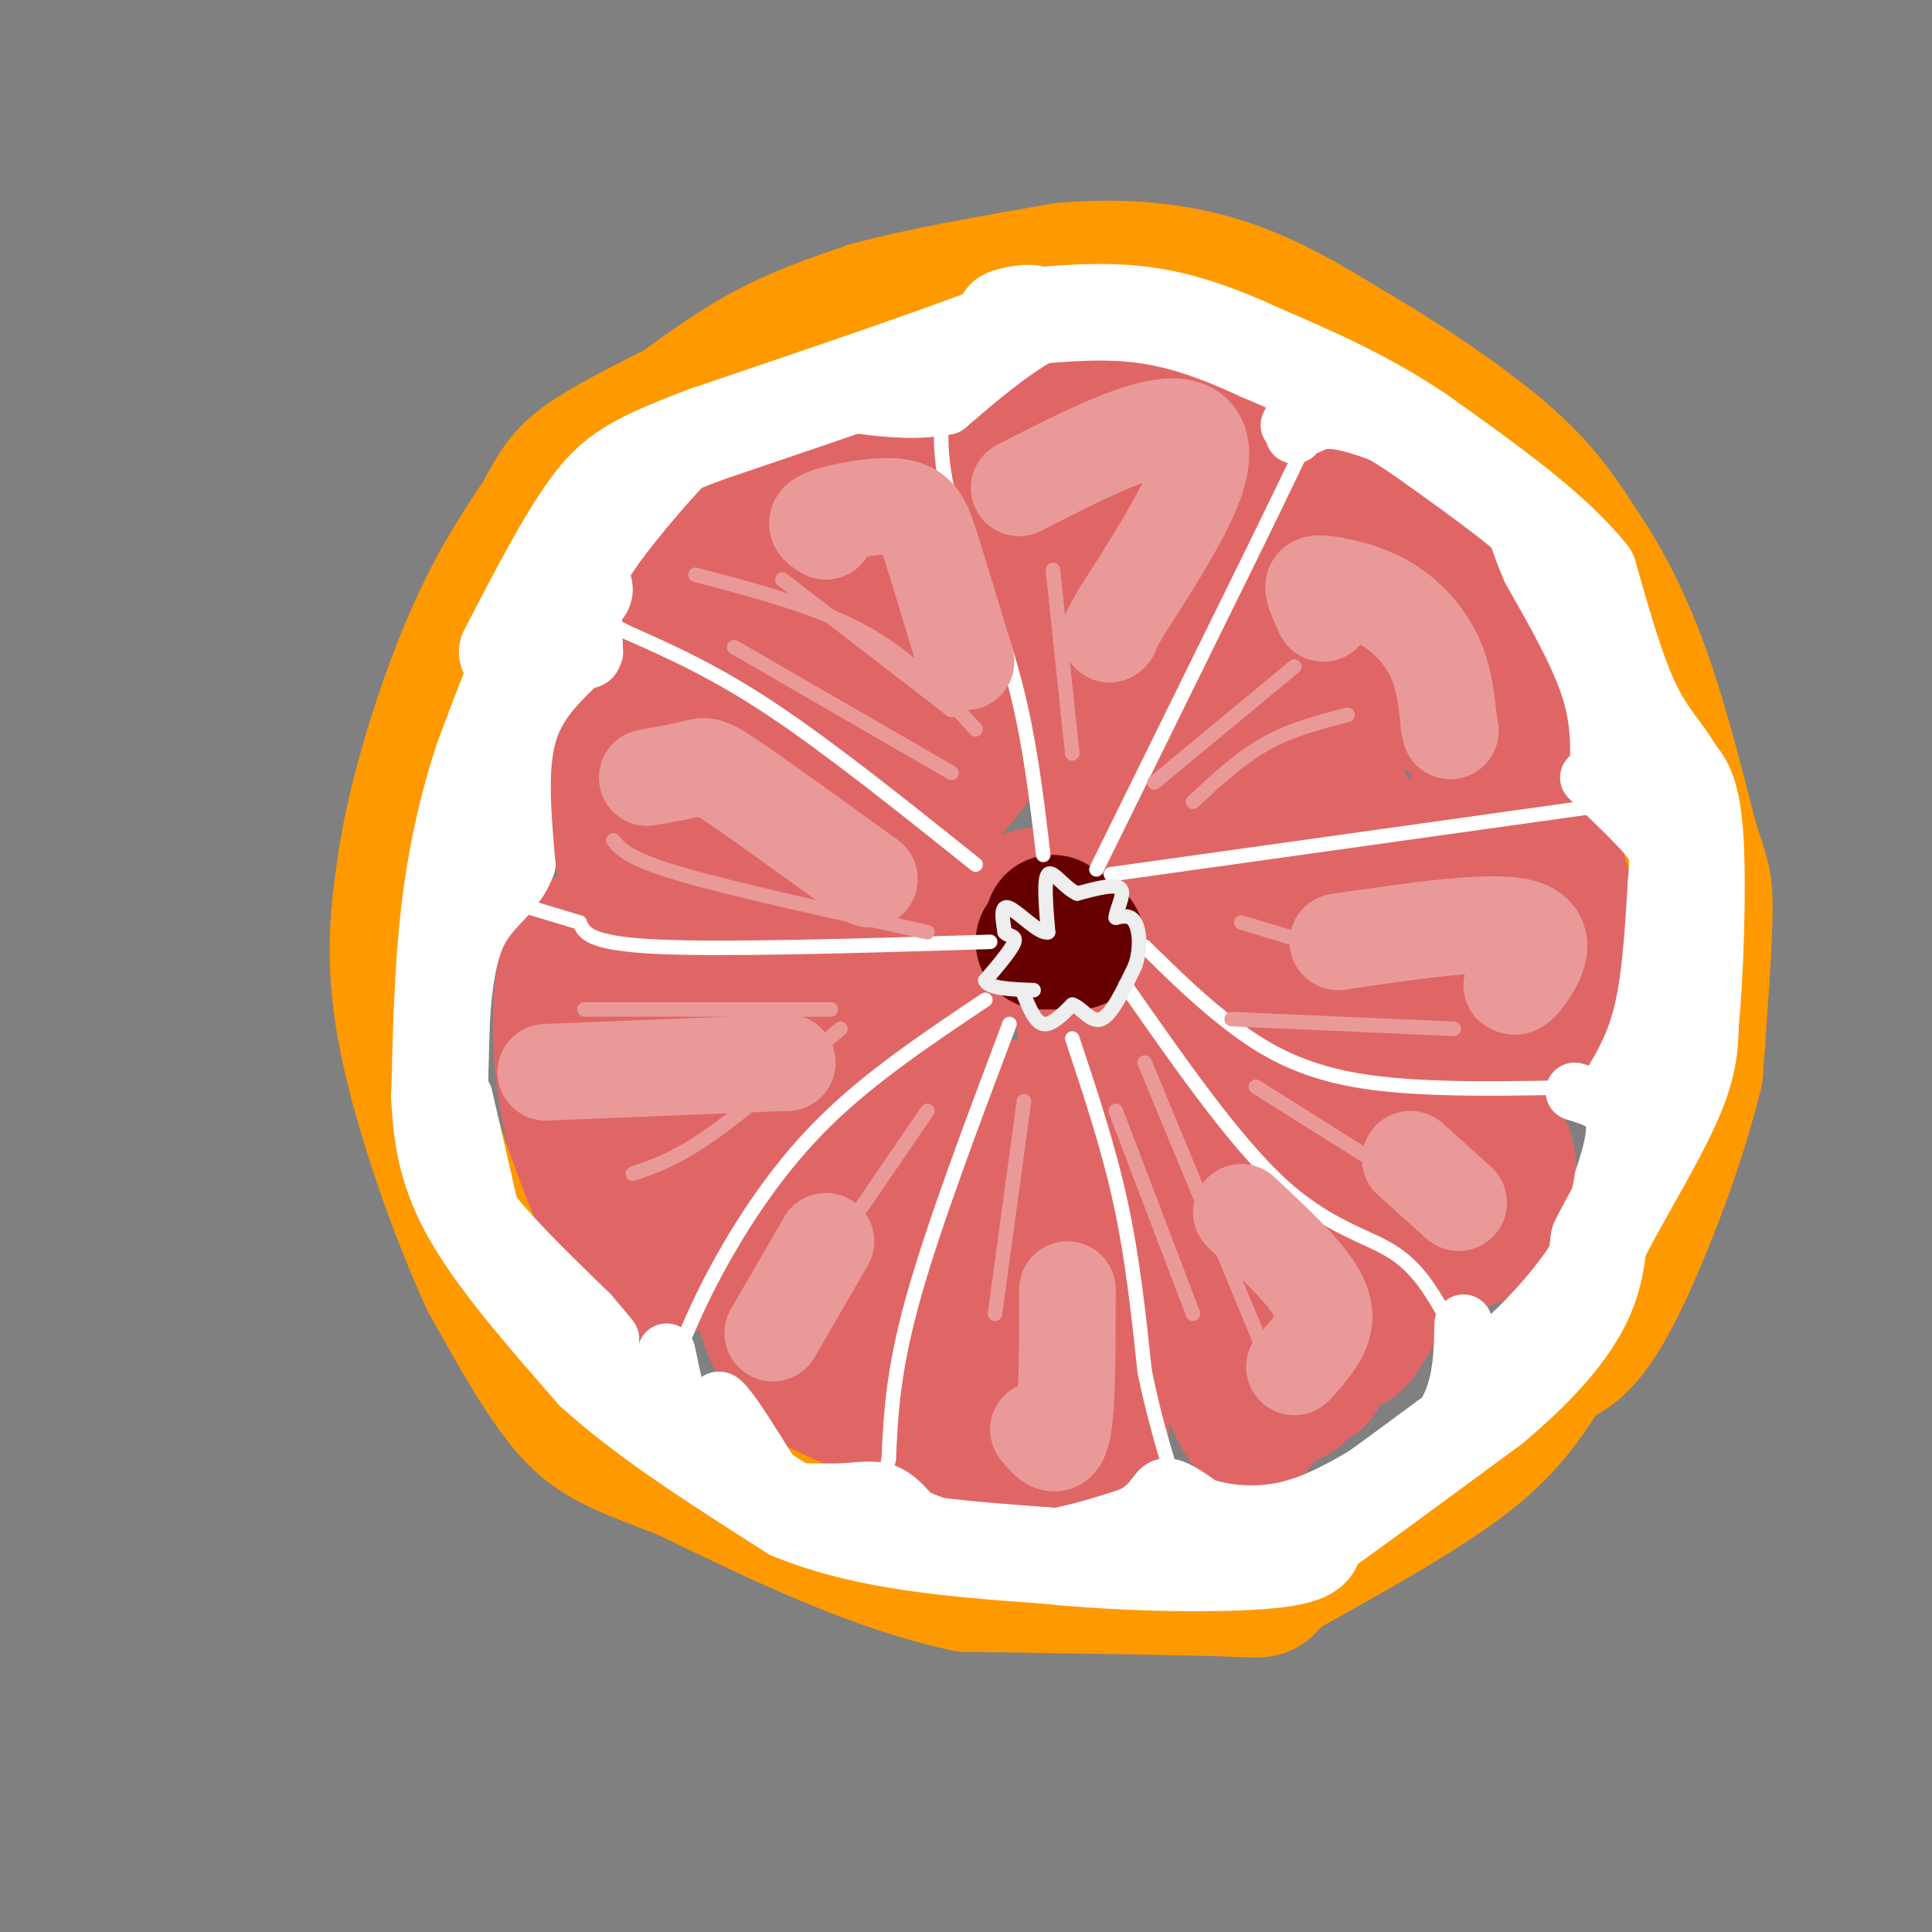 <svg viewBox='0 0 400 400' version='1.1' xmlns='http://www.w3.org/2000/svg' xmlns:xlink='http://www.w3.org/1999/xlink'><rect x="0" y="0" width="400" height="400" fill="#808080" stroke="none"/><g fill='none' stroke='#e06666' stroke-width='28' stroke-linecap='round' stroke-linejoin='round'><path d='M220,230c0.667,5.500 1.333,11.000 0,18c-1.333,7.000 -4.667,15.500 -8,24'/><path d='M212,272c-1.911,8.933 -2.689,19.267 -2,24c0.689,4.733 2.844,3.867 5,3'/><path d='M215,299c1.821,-4.571 3.875,-17.500 3,-20c-0.875,-2.500 -4.679,5.429 -9,10c-4.321,4.571 -9.161,5.786 -14,7'/><path d='M195,296c-3.881,1.952 -6.583,3.333 0,5c6.583,1.667 22.452,3.619 29,1c6.548,-2.619 3.774,-9.810 1,-17'/><path d='M225,285c-0.667,-8.167 -2.833,-20.083 -5,-32'/><path d='M233,223c0.000,0.000 22.000,66.000 22,66'/><path d='M255,289c4.648,11.021 5.269,5.575 7,3c1.731,-2.575 4.572,-2.278 6,-3c1.428,-0.722 1.445,-2.461 3,-3c1.555,-0.539 4.649,0.124 -1,-11c-5.649,-11.124 -20.043,-34.035 -23,-38c-2.957,-3.965 5.521,11.018 14,26'/><path d='M261,263c5.003,7.073 10.512,11.754 14,14c3.488,2.246 4.956,2.056 7,-1c2.044,-3.056 4.666,-8.976 10,-13c5.334,-4.024 13.381,-6.150 17,-8c3.619,-1.850 2.809,-3.425 2,-5'/><path d='M311,250c1.000,-3.357 2.500,-9.250 0,-13c-2.500,-3.750 -9.000,-5.357 -8,-9c1.000,-3.643 9.500,-9.321 18,-15'/><path d='M321,213c5.356,-4.413 9.745,-7.946 13,-12c3.255,-4.054 5.376,-8.630 6,-13c0.624,-4.370 -0.250,-8.534 -2,-12c-1.750,-3.466 -4.375,-6.233 -7,-9'/><path d='M331,167c-0.571,-2.179 1.500,-3.125 -2,-6c-3.500,-2.875 -12.571,-7.679 -16,-11c-3.429,-3.321 -1.214,-5.161 1,-7'/><path d='M314,143c0.956,-5.356 2.844,-15.244 -2,-22c-4.844,-6.756 -16.422,-10.378 -28,-14'/><path d='M284,107c-6.869,-3.083 -10.042,-3.792 -13,-2c-2.958,1.792 -5.702,6.083 -8,6c-2.298,-0.083 -4.149,-4.542 -6,-9'/><path d='M257,102c-1.467,-6.956 -2.133,-19.844 -6,-25c-3.867,-5.156 -10.933,-2.578 -18,0'/><path d='M233,77c-5.956,-0.267 -11.844,-0.933 -16,3c-4.156,3.933 -6.578,12.467 -9,21'/><path d='M208,101c-6.911,0.422 -19.689,-9.022 -29,-11c-9.311,-1.978 -15.156,3.511 -21,9'/><path d='M158,99c-7.190,4.786 -14.667,12.250 -18,16c-3.333,3.750 -2.524,3.786 0,6c2.524,2.214 6.762,6.607 11,11'/><path d='M151,132c-2.893,3.869 -15.625,8.042 -22,12c-6.375,3.958 -6.393,7.702 -6,12c0.393,4.298 1.196,9.149 2,14'/><path d='M125,170c3.511,5.867 11.289,13.533 11,18c-0.289,4.467 -8.644,5.733 -17,7'/><path d='M119,195c-3.444,6.467 -3.556,19.133 -2,30c1.556,10.867 4.778,19.933 8,29'/><path d='M125,254c2.702,7.036 5.458,10.125 12,9c6.542,-1.125 16.869,-6.464 21,-6c4.131,0.464 2.065,6.732 0,13'/><path d='M158,270c0.823,4.353 2.881,8.735 6,13c3.119,4.265 7.300,8.411 13,7c5.700,-1.411 12.919,-8.380 17,-12c4.081,-3.620 5.023,-3.891 6,-9c0.977,-5.109 1.988,-15.054 3,-25'/><path d='M203,244c2.005,-9.166 5.517,-19.581 0,-14c-5.517,5.581 -20.062,27.156 -27,35c-6.938,7.844 -6.268,1.955 -7,-2c-0.732,-3.955 -2.866,-5.978 -5,-8'/><path d='M164,255c-2.120,-6.603 -4.919,-19.112 -9,-23c-4.081,-3.888 -9.444,0.844 -15,-1c-5.556,-1.844 -11.303,-10.266 -14,-16c-2.697,-5.734 -2.342,-8.781 1,-11c3.342,-2.219 9.671,-3.609 16,-5'/><path d='M143,199c5.828,0.292 12.397,3.522 20,5c7.603,1.478 16.239,1.206 22,0c5.761,-1.206 8.646,-3.344 1,3c-7.646,6.344 -25.823,21.172 -44,36'/><path d='M142,243c-7.447,6.915 -4.063,6.202 -4,4c0.063,-2.202 -3.195,-5.893 -1,-13c2.195,-7.107 9.842,-17.631 15,-23c5.158,-5.369 7.826,-5.583 12,-5c4.174,0.583 9.853,1.963 13,4c3.147,2.037 3.761,4.732 4,10c0.239,5.268 0.103,13.111 -1,16c-1.103,2.889 -3.172,0.826 -1,-4c2.172,-4.826 8.586,-12.413 15,-20'/><path d='M194,212c7.179,-12.211 17.626,-32.738 24,-25c6.374,7.738 8.675,43.742 8,56c-0.675,12.258 -4.325,0.770 -1,-16c3.325,-16.770 13.626,-38.823 21,-34c7.374,4.823 11.821,36.521 16,39c4.179,2.479 8.089,-24.260 12,-51'/><path d='M274,181c2.578,-14.475 3.023,-25.164 5,-9c1.977,16.164 5.486,59.180 7,68c1.514,8.820 1.032,-16.554 2,-28c0.968,-11.446 3.387,-8.962 5,-7c1.613,1.962 2.422,3.402 3,7c0.578,3.598 0.925,9.353 0,14c-0.925,4.647 -3.121,8.185 -7,11c-3.879,2.815 -9.439,4.908 -15,7'/><path d='M274,244c6.167,-11.080 29.086,-42.279 39,-58c9.914,-15.721 6.823,-15.963 4,-19c-2.823,-3.037 -5.378,-8.868 -14,-16c-8.622,-7.132 -23.311,-15.566 -38,-24'/><path d='M265,127c-14.014,-4.410 -30.050,-3.434 -39,-1c-8.950,2.434 -10.813,6.326 -16,10c-5.187,3.674 -13.699,7.131 -2,8c11.699,0.869 43.610,-0.850 57,-1c13.390,-0.150 8.259,1.267 7,9c-1.259,7.733 1.355,21.781 4,28c2.645,6.219 5.323,4.610 8,3'/><path d='M284,183c7.262,-3.700 21.415,-14.450 28,-20c6.585,-5.550 5.600,-5.900 1,-8c-4.600,-2.100 -12.815,-5.950 -19,-13c-6.185,-7.050 -10.338,-17.300 -21,-23c-10.662,-5.700 -27.831,-6.850 -45,-8'/><path d='M228,111c-9.030,-2.603 -9.106,-5.110 -12,-6c-2.894,-0.890 -8.605,-0.165 -12,0c-3.395,0.165 -4.473,-0.232 -12,4c-7.527,4.232 -21.502,13.093 -30,22c-8.498,8.907 -11.519,17.860 -13,25c-1.481,7.140 -1.423,12.469 0,17c1.423,4.531 4.212,8.266 7,12'/><path d='M156,185c1.603,-8.470 2.109,-35.643 4,-50c1.891,-14.357 5.167,-15.896 11,-20c5.833,-4.104 14.223,-10.771 27,-15c12.777,-4.229 29.940,-6.020 39,-7c9.060,-0.980 10.016,-1.148 -2,8c-12.016,9.148 -37.005,27.614 -51,40c-13.995,12.386 -16.998,18.693 -20,25'/><path d='M164,166c9.592,-10.255 43.572,-48.392 56,-58c12.428,-9.608 3.303,9.313 -2,20c-5.303,10.687 -6.784,13.139 -8,16c-1.216,2.861 -2.166,6.131 -11,17c-8.834,10.869 -25.554,29.336 -29,30c-3.446,0.664 6.380,-16.475 19,-30c12.620,-13.525 28.034,-23.436 35,-22c6.966,1.436 5.483,14.218 4,27'/><path d='M228,166c1.030,5.914 1.605,7.198 0,13c-1.605,5.802 -5.391,16.123 -6,17c-0.609,0.877 1.958,-7.690 6,-17c4.042,-9.310 9.558,-19.361 13,-10c3.442,9.361 4.811,38.136 6,35c1.189,-3.136 2.197,-38.182 3,-45c0.803,-6.818 1.402,14.591 2,36'/><path d='M252,195c1.067,-3.822 2.733,-31.378 5,-38c2.267,-6.622 5.133,7.689 8,22'/></g>
<g fill='none' stroke='#ff9900' stroke-width='28' stroke-linecap='round' stroke-linejoin='round'><path d='M136,88c7.333,-5.500 14.667,-11.000 22,-15c7.333,-4.000 14.667,-6.500 22,-9'/><path d='M180,64c10.333,-2.833 25.167,-5.417 40,-8'/><path d='M220,56c12.400,-1.156 23.400,-0.044 33,3c9.600,3.044 17.800,8.022 26,13'/><path d='M279,72c10.444,6.067 23.556,14.733 32,22c8.444,7.267 12.222,13.133 16,19'/><path d='M327,113c4.933,7.178 9.267,15.622 13,26c3.733,10.378 6.867,22.689 10,35'/><path d='M350,174c2.311,7.311 3.089,8.089 3,15c-0.089,6.911 -1.044,19.956 -2,33'/><path d='M351,222c-3.511,14.733 -11.289,35.067 -17,46c-5.711,10.933 -9.356,12.467 -13,14'/><path d='M321,282c-3.844,5.333 -6.956,11.667 -16,19c-9.044,7.333 -24.022,15.667 -39,24'/><path d='M266,325c-6.067,4.667 -1.733,4.333 -11,4c-9.267,-0.333 -32.133,-0.667 -55,-1'/><path d='M200,328c-18.833,-4.000 -38.417,-13.500 -58,-23'/><path d='M142,305c-13.600,-5.267 -18.600,-6.933 -24,-13c-5.400,-6.067 -11.200,-16.533 -17,-27'/><path d='M101,265c-6.422,-13.933 -13.978,-35.267 -17,-51c-3.022,-15.733 -1.511,-25.867 0,-36'/><path d='M84,178c2.222,-14.178 7.778,-31.622 13,-44c5.222,-12.378 10.111,-19.689 15,-27'/><path d='M112,107c3.489,-6.422 4.711,-8.978 11,-13c6.289,-4.022 17.644,-9.511 29,-15'/></g>
<g fill='none' stroke='#660000' stroke-width='28' stroke-linecap='round' stroke-linejoin='round'><path d='M216,195c0.000,0.000 7.000,0.000 7,0'/><path d='M223,195c0.333,-0.667 -2.333,-2.333 -5,-4'/></g>
<g fill='none' stroke='#ffffff' stroke-width='3' stroke-linecap='round' stroke-linejoin='round'><path d='M222,215c3.750,11.250 7.500,22.500 10,34c2.500,11.500 3.750,23.250 5,35'/><path d='M237,284c2.167,10.667 5.083,19.833 8,29'/><path d='M233,204c11.200,16.044 22.400,32.089 32,41c9.600,8.911 17.600,10.689 23,14c5.400,3.311 8.200,8.156 11,13'/><path d='M299,272c2.500,2.833 3.250,3.417 4,4'/><path d='M237,196c6.089,5.978 12.178,11.956 19,17c6.822,5.044 14.378,9.156 27,11c12.622,1.844 30.311,1.422 48,1'/><path d='M331,225c10.833,0.667 13.917,1.833 17,3'/><path d='M230,181c0.000,0.000 100.000,-14.000 100,-14'/><path d='M330,167c16.833,-2.333 8.917,-1.167 1,0'/><path d='M227,180c0.000,0.000 32.000,-65.000 32,-65'/><path d='M259,115c7.667,-15.667 10.833,-22.333 14,-29'/><path d='M216,177c-1.417,-12.000 -2.833,-24.000 -6,-36c-3.167,-12.000 -8.083,-24.000 -13,-36'/><path d='M197,105c-2.500,-9.333 -2.250,-14.667 -2,-20'/><path d='M202,179c-15.000,-12.000 -30.000,-24.000 -42,-32c-12.000,-8.000 -21.000,-12.000 -30,-16'/><path d='M130,131c-5.500,-2.833 -4.250,-1.917 -3,-1'/><path d='M205,195c-27.417,0.833 -54.833,1.667 -69,1c-14.167,-0.667 -15.083,-2.833 -16,-5'/><path d='M120,191c-6.000,-1.833 -13.000,-3.917 -20,-6'/><path d='M204,207c-11.822,7.911 -23.644,15.822 -33,25c-9.356,9.178 -16.244,19.622 -21,28c-4.756,8.378 -7.378,14.689 -10,21'/><path d='M140,281c-2.000,4.000 -2.000,3.500 -2,3'/><path d='M209,212c-7.917,21.000 -15.833,42.000 -20,57c-4.167,15.000 -4.583,24.000 -5,33'/><path d='M184,302c-1.167,6.333 -1.583,5.667 -2,5'/></g>
<g fill='none' stroke='#ffffff' stroke-width='12' stroke-linecap='round' stroke-linejoin='round'><path d='M138,280c1.167,5.667 2.333,11.333 4,14c1.667,2.667 3.833,2.333 6,2'/><path d='M148,296c1.571,1.429 2.500,4.000 2,2c-0.500,-2.000 -2.429,-8.571 -1,-8c1.429,0.571 6.214,8.286 11,16'/><path d='M160,306c1.356,3.156 -0.756,3.044 1,3c1.756,-0.044 7.378,-0.022 13,0'/><path d='M174,309c3.756,-0.222 6.644,-0.778 9,0c2.356,0.778 4.178,2.889 6,5'/><path d='M189,314c4.533,2.111 12.867,4.889 21,5c8.133,0.111 16.067,-2.444 24,-5'/><path d='M234,314c4.933,-2.289 5.267,-5.511 7,-6c1.733,-0.489 4.867,1.756 8,4'/><path d='M249,312c4.444,1.333 11.556,2.667 20,0c8.444,-2.667 18.222,-9.333 28,-16'/><path d='M297,296c5.667,-6.333 5.833,-14.167 6,-22'/><path d='M307,278c0.156,1.511 0.311,3.022 4,0c3.689,-3.022 10.911,-10.578 15,-17c4.089,-6.422 5.044,-11.711 6,-17'/><path d='M332,244c1.733,-5.311 3.067,-10.089 2,-13c-1.067,-2.911 -4.533,-3.956 -8,-5'/><path d='M332,227c3.083,-4.833 6.167,-9.667 8,-17c1.833,-7.333 2.417,-17.167 3,-27'/><path d='M343,183c0.556,-5.889 0.444,-7.111 -2,-10c-2.444,-2.889 -7.222,-7.444 -12,-12'/><path d='M331,160c0.167,-5.500 0.333,-11.000 -2,-18c-2.333,-7.000 -7.167,-15.500 -12,-24'/><path d='M317,118c-2.552,-5.818 -2.931,-8.364 -4,-11c-1.069,-2.636 -2.826,-5.364 -9,-9c-6.174,-3.636 -16.764,-8.182 -23,-10c-6.236,-1.818 -8.118,-0.909 -10,0'/><path d='M271,88c-2.333,0.000 -3.167,0.000 -4,0'/><path d='M268,90c0.022,-3.222 0.044,-6.444 0,-9c-0.044,-2.556 -0.156,-4.444 -7,-7c-6.844,-2.556 -20.422,-5.778 -34,-9'/><path d='M227,65c-10.833,1.667 -20.917,10.333 -31,19'/><path d='M196,84c-11.267,2.200 -23.933,-1.800 -32,-2c-8.067,-0.200 -11.533,3.400 -15,7'/><path d='M149,89c-6.488,5.488 -15.208,15.708 -20,22c-4.792,6.292 -5.655,8.655 -6,12c-0.345,3.345 -0.173,7.673 0,12'/><path d='M123,135c-0.500,2.167 -1.750,1.583 -3,1'/><path d='M119,138c-4.167,4.083 -8.333,8.167 -10,15c-1.667,6.833 -0.833,16.417 0,26'/><path d='M109,179c-2.044,6.089 -7.156,8.311 -10,14c-2.844,5.689 -3.422,14.844 -4,24'/><path d='M95,217c-1.822,7.689 -4.378,14.911 0,24c4.378,9.089 15.689,20.044 27,31'/><path d='M122,272c5.167,6.000 4.583,5.500 4,5'/><path d='M102,253c0.000,0.000 -6.000,-26.000 -6,-26'/></g>
<g fill='none' stroke='#ffffff' stroke-width='20' stroke-linecap='round' stroke-linejoin='round'><path d='M121,122c-3.250,1.583 -6.500,3.167 -10,9c-3.500,5.833 -7.250,15.917 -11,26'/><path d='M100,157c-3.178,9.467 -5.622,20.133 -7,32c-1.378,11.867 -1.689,24.933 -2,38'/><path d='M91,227c0.400,10.578 2.400,18.022 8,27c5.600,8.978 14.800,19.489 24,30'/><path d='M123,284c10.833,9.833 25.917,19.417 41,29'/><path d='M164,313c15.500,6.333 33.750,7.667 52,9'/><path d='M216,322c18.133,1.844 37.467,1.956 47,1c9.533,-0.956 9.267,-2.978 9,-5'/><path d='M272,318c7.667,-5.333 22.333,-16.167 37,-27'/><path d='M309,291c9.578,-8.022 15.022,-14.578 18,-20c2.978,-5.422 3.489,-9.711 4,-14'/><path d='M331,257c3.778,-7.644 11.222,-19.756 15,-28c3.778,-8.244 3.889,-12.622 4,-17'/><path d='M350,212c1.022,-10.467 1.578,-28.133 1,-38c-0.578,-9.867 -2.289,-11.933 -4,-14'/><path d='M347,160c-2.222,-4.089 -5.778,-7.311 -9,-14c-3.222,-6.689 -6.111,-16.844 -9,-27'/><path d='M329,119c-7.333,-9.333 -21.167,-19.167 -35,-29'/><path d='M294,90c-11.333,-7.667 -22.167,-12.333 -33,-17'/><path d='M261,73c-9.711,-4.467 -17.489,-7.133 -26,-8c-8.511,-0.867 -17.756,0.067 -27,1'/><path d='M208,66c-0.644,-0.644 11.244,-2.756 3,1c-8.244,3.756 -36.622,13.378 -65,23'/><path d='M146,90c-14.689,5.578 -18.911,8.022 -24,15c-5.089,6.978 -11.044,18.489 -17,30'/></g>
<g fill='none' stroke='#ea9999' stroke-width='20' stroke-linecap='round' stroke-linejoin='round'><path d='M221,267c0.000,12.083 0.000,24.167 -1,29c-1.000,4.833 -3.000,2.417 -5,0'/><path d='M257,251c4.911,4.578 9.822,9.156 13,13c3.178,3.844 4.622,6.956 4,10c-0.622,3.044 -3.311,6.022 -6,9'/><path d='M292,240c0.000,0.000 10.000,9.000 10,9'/><path d='M277,195c15.867,-2.333 31.733,-4.667 38,-3c6.267,1.667 2.933,7.333 1,10c-1.933,2.667 -2.467,2.333 -3,2'/><path d='M274,127c-0.896,-1.944 -1.793,-3.888 -2,-5c-0.207,-1.112 0.274,-1.391 3,-1c2.726,0.391 7.695,1.451 12,4c4.305,2.549 7.944,6.585 10,11c2.056,4.415 2.528,9.207 3,14'/><path d='M300,150c0.500,2.333 0.250,1.167 0,0'/><path d='M211,101c7.411,-3.798 14.821,-7.595 21,-10c6.179,-2.405 11.125,-3.417 14,-2c2.875,1.417 3.679,5.262 1,12c-2.679,6.738 -8.839,16.369 -15,26'/><path d='M232,127c-2.833,5.000 -2.417,4.500 -2,4'/><path d='M171,110c-1.530,-0.911 -3.060,-1.821 0,-3c3.060,-1.179 10.708,-2.625 15,-2c4.292,0.625 5.226,3.321 7,9c1.774,5.679 4.387,14.339 7,23'/><path d='M134,161c3.956,-0.733 7.911,-1.467 10,-2c2.089,-0.533 2.311,-0.867 8,3c5.689,3.867 16.844,11.933 28,20'/><path d='M113,222c0.000,0.000 50.000,-2.000 50,-2'/><path d='M160,276c0.000,0.000 11.000,-19.000 11,-19'/></g>
<g fill='none' stroke='#eeeeee' stroke-width='3' stroke-linecap='round' stroke-linejoin='round'><path d='M212,206c1.167,2.833 2.333,5.667 4,6c1.667,0.333 3.833,-1.833 6,-4'/><path d='M222,208c1.956,0.533 3.844,3.867 6,3c2.156,-0.867 4.578,-5.933 7,-11'/><path d='M235,200c1.267,-3.667 0.933,-7.333 0,-9c-0.933,-1.667 -2.467,-1.333 -4,-1'/><path d='M231,190c0.000,-1.533 2.000,-4.867 1,-6c-1.000,-1.133 -5.000,-0.067 -9,1'/><path d='M223,185c-2.733,-1.267 -5.067,-4.933 -6,-4c-0.933,0.933 -0.467,6.467 0,12'/><path d='M217,193c-1.733,0.533 -6.067,-4.133 -8,-5c-1.933,-0.867 -1.467,2.067 -1,5'/><path d='M208,193c0.556,0.867 2.444,0.533 2,2c-0.444,1.467 -3.222,4.733 -6,8'/><path d='M204,203c0.667,1.667 5.333,1.833 10,2'/></g>
<g fill='none' stroke='#ea9999' stroke-width='3' stroke-linecap='round' stroke-linejoin='round'><path d='M162,120c0.000,0.000 35.000,27.000 35,27'/><path d='M144,119c12.667,3.333 25.333,6.667 35,12c9.667,5.333 16.333,12.667 23,20'/><path d='M152,134c0.000,0.000 45.000,26.000 45,26'/><path d='M218,118c0.000,0.000 4.000,38.000 4,38'/><path d='M268,138c0.000,0.000 -29.000,24.000 -29,24'/><path d='M279,148c-5.833,1.500 -11.667,3.000 -17,6c-5.333,3.000 -10.167,7.500 -15,12'/><path d='M257,191c0.000,0.000 30.000,9.000 30,9'/><path d='M231,230c0.000,0.000 16.000,42.000 16,42'/><path d='M212,228c0.000,0.000 -6.000,44.000 -6,44'/><path d='M192,230c0.000,0.000 -26.000,38.000 -26,38'/><path d='M174,213c-9.917,8.500 -19.833,17.000 -27,22c-7.167,5.000 -11.583,6.500 -16,8'/><path d='M172,209c0.000,0.000 -51.000,0.000 -51,0'/><path d='M127,174c1.583,1.917 3.167,3.833 14,7c10.833,3.167 30.917,7.583 51,12'/><path d='M237,220c0.000,0.000 24.000,58.000 24,58'/><path d='M260,225c0.000,0.000 35.000,22.000 35,22'/><path d='M255,211c0.000,0.000 46.000,2.000 46,2'/></g>
</svg>